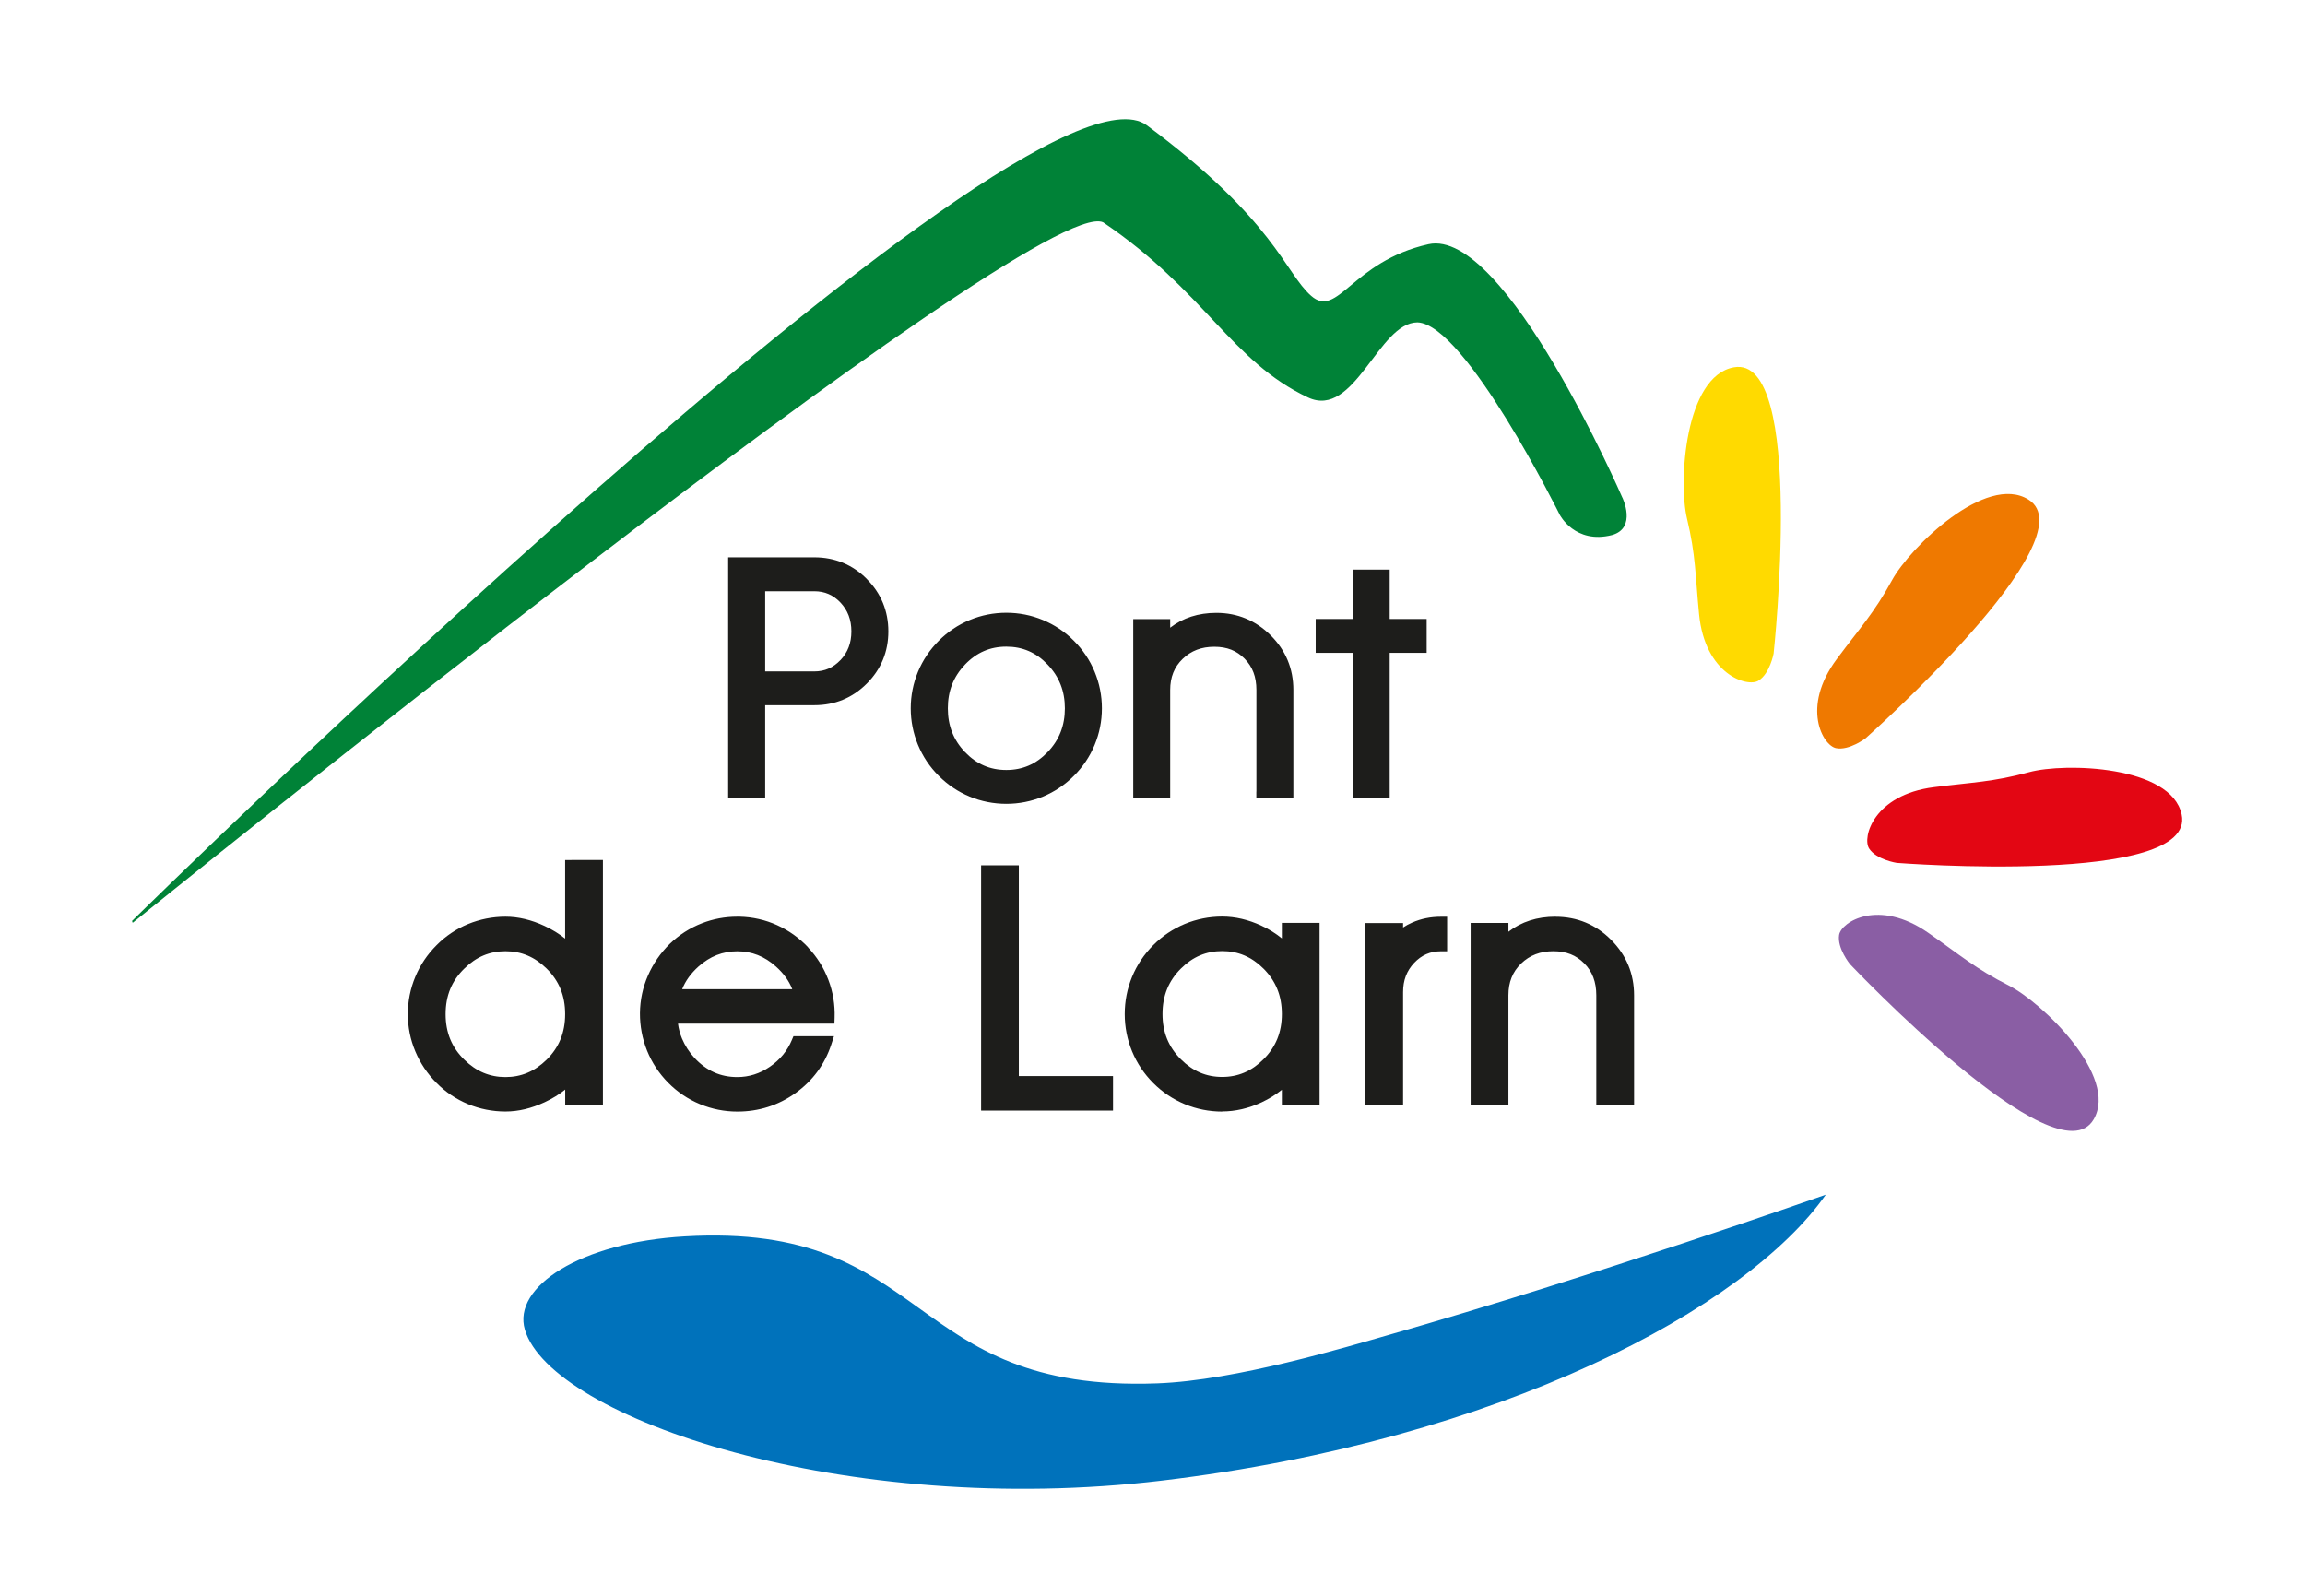 <svg width="143" height="99" viewBox="0 0 143 99" fill="none" xmlns="http://www.w3.org/2000/svg">
<g id="Clip path group">
<mask id="mask0_172_251" style="mask-type:luminance" maskUnits="userSpaceOnUse" x="0" y="0" width="143" height="99">
<g id="clippath">
<path id="Vector" d="M143 0H0V99H143V0Z" fill="white"/>
</g>
</mask>
<g mask="url(#mask0_172_251)">
<g id="Group">
<path id="Vector_2" d="M75.823 68.961C75.02 68.961 74.24 68.806 73.506 68.503C72.773 68.196 72.113 67.758 71.546 67.187C70.98 66.621 70.538 65.961 70.235 65.228C69.932 64.494 69.777 63.714 69.777 62.911C69.777 62.108 69.932 61.328 70.235 60.594C70.538 59.861 70.98 59.201 71.546 58.635C72.113 58.064 72.773 57.626 73.506 57.319C74.24 57.017 75.02 56.861 75.823 56.861C76.626 56.861 77.449 57.051 78.256 57.428C78.733 57.649 79.156 57.913 79.525 58.216V57.253H81.865V68.565H79.525V67.606C79.16 67.905 78.741 68.165 78.272 68.386C77.464 68.763 76.638 68.953 75.823 68.953M75.823 59.003C74.833 59.003 73.995 59.356 73.262 60.09C72.493 60.858 72.121 61.778 72.121 62.907C72.121 64.037 72.493 64.952 73.262 65.717C73.999 66.454 74.837 66.811 75.823 66.811C76.809 66.811 77.647 66.454 78.384 65.717C79.153 64.952 79.525 64.037 79.525 62.907C79.525 61.778 79.153 60.858 78.384 60.09C77.647 59.356 76.812 59.003 75.823 59.003Z" fill="#1D1D1B"/>
<path id="Vector_3" d="M68.663 66.757H63.207V54.075V53.683H62.815H61.255H60.867V54.075V68.507V68.899H61.255H68.663H69.051V68.507V67.149V66.757H68.663Z" fill="#1D1D1B"/>
<path id="Vector_4" d="M96.503 56.869C95.362 56.869 94.384 57.184 93.581 57.804V57.257H91.237V68.569H93.581V61.743C93.581 60.932 93.841 60.288 94.368 59.776C94.904 59.26 95.556 59.011 96.367 59.011C97.178 59.011 97.779 59.256 98.284 59.764C98.788 60.269 99.033 60.916 99.033 61.747V68.573H101.377V61.747C101.377 60.408 100.895 59.248 99.948 58.301C99.002 57.354 97.841 56.873 96.503 56.873M35.453 53.357H35.061V58.231C34.696 57.936 34.27 57.672 33.788 57.447C32.966 57.063 32.151 56.869 31.359 56.869C30.567 56.869 29.776 57.024 29.038 57.327C28.301 57.63 27.645 58.072 27.083 58.639C26.516 59.205 26.07 59.865 25.767 60.594C25.46 61.328 25.301 62.108 25.301 62.911C25.301 63.714 25.457 64.494 25.767 65.228C26.074 65.961 26.516 66.617 27.083 67.184C27.641 67.75 28.301 68.192 29.038 68.499C29.772 68.802 30.556 68.957 31.359 68.957C32.162 68.957 32.966 68.763 33.792 68.379C34.273 68.154 34.7 67.89 35.065 67.595V68.569H37.405V53.353H35.453V53.357ZM33.905 65.748C33.167 66.469 32.333 66.819 31.359 66.819C30.385 66.819 29.547 66.469 28.813 65.748C28.029 64.987 27.645 64.06 27.645 62.915C27.645 61.77 28.026 60.843 28.813 60.082C29.543 59.36 30.377 59.011 31.359 59.011C32.341 59.011 33.167 59.36 33.905 60.082C34.685 60.847 35.061 61.77 35.061 62.915C35.061 64.06 34.681 64.987 33.905 65.748ZM50.137 58.771C49.582 58.185 48.934 57.723 48.205 57.393C47.475 57.063 46.695 56.889 45.892 56.869H45.733C44.98 56.869 44.246 57.005 43.548 57.277C42.799 57.568 42.128 57.998 41.546 58.561C40.971 59.128 40.521 59.783 40.199 60.521C39.877 61.258 39.71 62.042 39.702 62.853C39.698 63.656 39.846 64.44 40.145 65.185C40.444 65.926 40.886 66.594 41.452 67.168C42.019 67.742 42.683 68.192 43.424 68.499C44.165 68.806 44.945 68.961 45.748 68.961C47.075 68.961 48.29 68.573 49.353 67.812C50.42 67.048 51.166 66.035 51.573 64.797L51.74 64.285H49.225L49.124 64.525C48.845 65.193 48.387 65.752 47.762 66.178C47.145 66.605 46.462 66.819 45.74 66.819C44.7 66.819 43.831 66.431 43.086 65.631C42.756 65.274 42.496 64.871 42.31 64.428C42.182 64.122 42.1 63.815 42.062 63.505H51.767L51.779 63.128C51.806 62.325 51.678 61.537 51.391 60.788C51.107 60.039 50.684 59.36 50.129 58.775M42.322 61.367C42.52 60.858 42.861 60.389 43.334 59.962C44.049 59.325 44.836 59.015 45.74 59.015C46.645 59.015 47.429 59.325 48.139 59.962C48.616 60.389 48.954 60.858 49.151 61.367H42.326H42.322ZM77.942 49.104V49.488H80.239V42.798C80.239 41.487 79.769 40.35 78.838 39.422C77.907 38.495 76.774 38.021 75.462 38.021C74.344 38.021 73.386 38.332 72.598 38.941V38.406H70.305V49.492H72.598V42.802C72.598 42.007 72.85 41.378 73.374 40.874C73.898 40.369 74.538 40.125 75.334 40.125C76.129 40.125 76.719 40.365 77.212 40.862C77.705 41.359 77.946 41.991 77.946 42.802V49.112L77.942 49.104ZM58.24 48.134C58.795 48.689 59.443 49.124 60.161 49.422C60.879 49.717 61.643 49.869 62.431 49.869C63.219 49.869 63.983 49.717 64.701 49.422C65.419 49.124 66.067 48.689 66.622 48.134C67.177 47.579 67.612 46.935 67.91 46.213C68.209 45.495 68.361 44.731 68.361 43.943C68.361 43.155 68.209 42.395 67.91 41.673C67.612 40.951 67.177 40.307 66.622 39.752C66.067 39.193 65.419 38.763 64.701 38.464C63.983 38.165 63.219 38.014 62.431 38.014C61.643 38.014 60.883 38.165 60.161 38.464C59.447 38.759 58.799 39.193 58.24 39.752C57.685 40.307 57.25 40.955 56.952 41.673C56.653 42.395 56.501 43.155 56.501 43.943C56.501 44.731 56.653 45.491 56.952 46.213C57.25 46.931 57.681 47.579 58.24 48.134ZM59.87 41.227C60.584 40.482 61.422 40.117 62.431 40.117C63.44 40.117 64.278 40.478 64.992 41.227C65.71 41.98 66.063 42.868 66.063 43.943C66.063 45.018 65.714 45.91 64.992 46.66C64.274 47.404 63.44 47.769 62.431 47.769C61.422 47.769 60.588 47.404 59.87 46.66C59.152 45.91 58.803 45.022 58.803 43.943C58.803 42.864 59.152 41.98 59.87 41.227ZM88.128 38.402H86.215V35.34H83.922V38.402H81.624V40.501H83.922V49.484H86.215V40.501H88.509V38.402H88.124H88.128ZM53.773 35.914C52.885 35.026 51.79 34.575 50.521 34.575H45.174V49.488H47.471V43.749H50.521C51.79 43.749 52.885 43.299 53.773 42.41C54.662 41.522 55.112 40.431 55.112 39.17C55.112 37.909 54.662 36.807 53.773 35.918M52.144 40.947C51.693 41.421 51.166 41.654 50.521 41.654H47.471V36.679H50.521C51.162 36.679 51.693 36.908 52.144 37.385C52.597 37.866 52.819 38.452 52.819 39.17C52.819 39.888 52.597 40.466 52.147 40.947M87.612 57.234C87.403 57.323 87.216 57.428 87.046 57.541V57.265H84.706V68.577H87.046V61.549C87.046 60.819 87.271 60.226 87.732 59.737C88.19 59.252 88.73 59.015 89.386 59.015H89.778V56.873H89.386C88.757 56.873 88.159 56.993 87.612 57.234Z" fill="#1D1D1B"/>
<path id="Vector_5" fill-rule="evenodd" clip-rule="evenodd" d="M113.911 46.415C113.1 46.26 111.715 43.893 113.954 40.885C115.401 38.937 116.259 38.045 117.384 35.988C118.494 33.962 123.209 29.352 125.84 30.99C129.705 33.396 115.739 45.802 115.739 45.802C115.739 45.802 114.726 46.574 113.911 46.415Z" fill="#EF7900"/>
<path id="Vector_6" fill-rule="evenodd" clip-rule="evenodd" d="M109.095 42.228C108.389 42.659 105.773 41.836 105.409 38.103C105.172 35.689 105.207 34.451 104.66 32.17C104.12 29.927 104.516 23.341 107.566 22.787C112.044 21.971 110.034 40.544 110.034 40.544C110.034 40.544 109.801 41.797 109.095 42.224" fill="#FFDA00"/>
<path id="Vector_7" fill-rule="evenodd" clip-rule="evenodd" d="M115.96 52.643C115.51 51.949 116.251 49.31 119.972 48.836C122.378 48.526 123.616 48.522 125.883 47.905C128.11 47.3 134.703 47.498 135.347 50.528C136.298 54.979 117.671 53.532 117.671 53.532C117.671 53.532 116.41 53.338 115.96 52.643Z" fill="#E30613"/>
<path id="Vector_8" fill-rule="evenodd" clip-rule="evenodd" d="M114.097 58.002C114.229 57.187 116.55 55.728 119.627 57.87C121.618 59.256 122.541 60.086 124.633 61.145C126.69 62.189 131.447 66.761 129.891 69.442C127.606 73.381 114.769 59.811 114.769 59.811C114.769 59.811 113.965 58.821 114.097 58.002Z" fill="#8A5EA4"/>
<path id="Vector_9" d="M100.647 30.866C100.647 30.866 93.371 14.082 88.617 15.15C83.864 16.217 82.99 19.806 81.341 18.351C79.692 16.896 79.11 13.694 71.155 7.777C63.843 2.336 8.192 57.133 8.192 57.133L8.231 57.249C8.231 57.249 64.266 11.851 68.438 13.791C74.744 18.06 76.393 22.426 81.147 24.657C84.046 26.019 85.513 20 87.938 20C90.903 20.097 96.766 31.937 96.766 31.937C96.766 31.937 97.71 33.78 100.011 33.194C101.567 32.752 100.651 30.87 100.651 30.87" fill="#008237"/>
<path id="Vector_10" fill-rule="evenodd" clip-rule="evenodd" d="M113.275 74.11C108.35 81.15 93.092 89.341 72.094 91.852C52.419 94.207 34.176 87.948 32.562 82.488C31.782 79.846 35.989 77.075 42.489 76.703C57.871 75.814 56.036 86.4 71.791 85.822C76.684 85.643 83.588 83.548 86.068 82.841C99.01 79.151 113.278 74.114 113.278 74.114" fill="#0072BB"/>
</g>
</g>
</g>
</svg>
